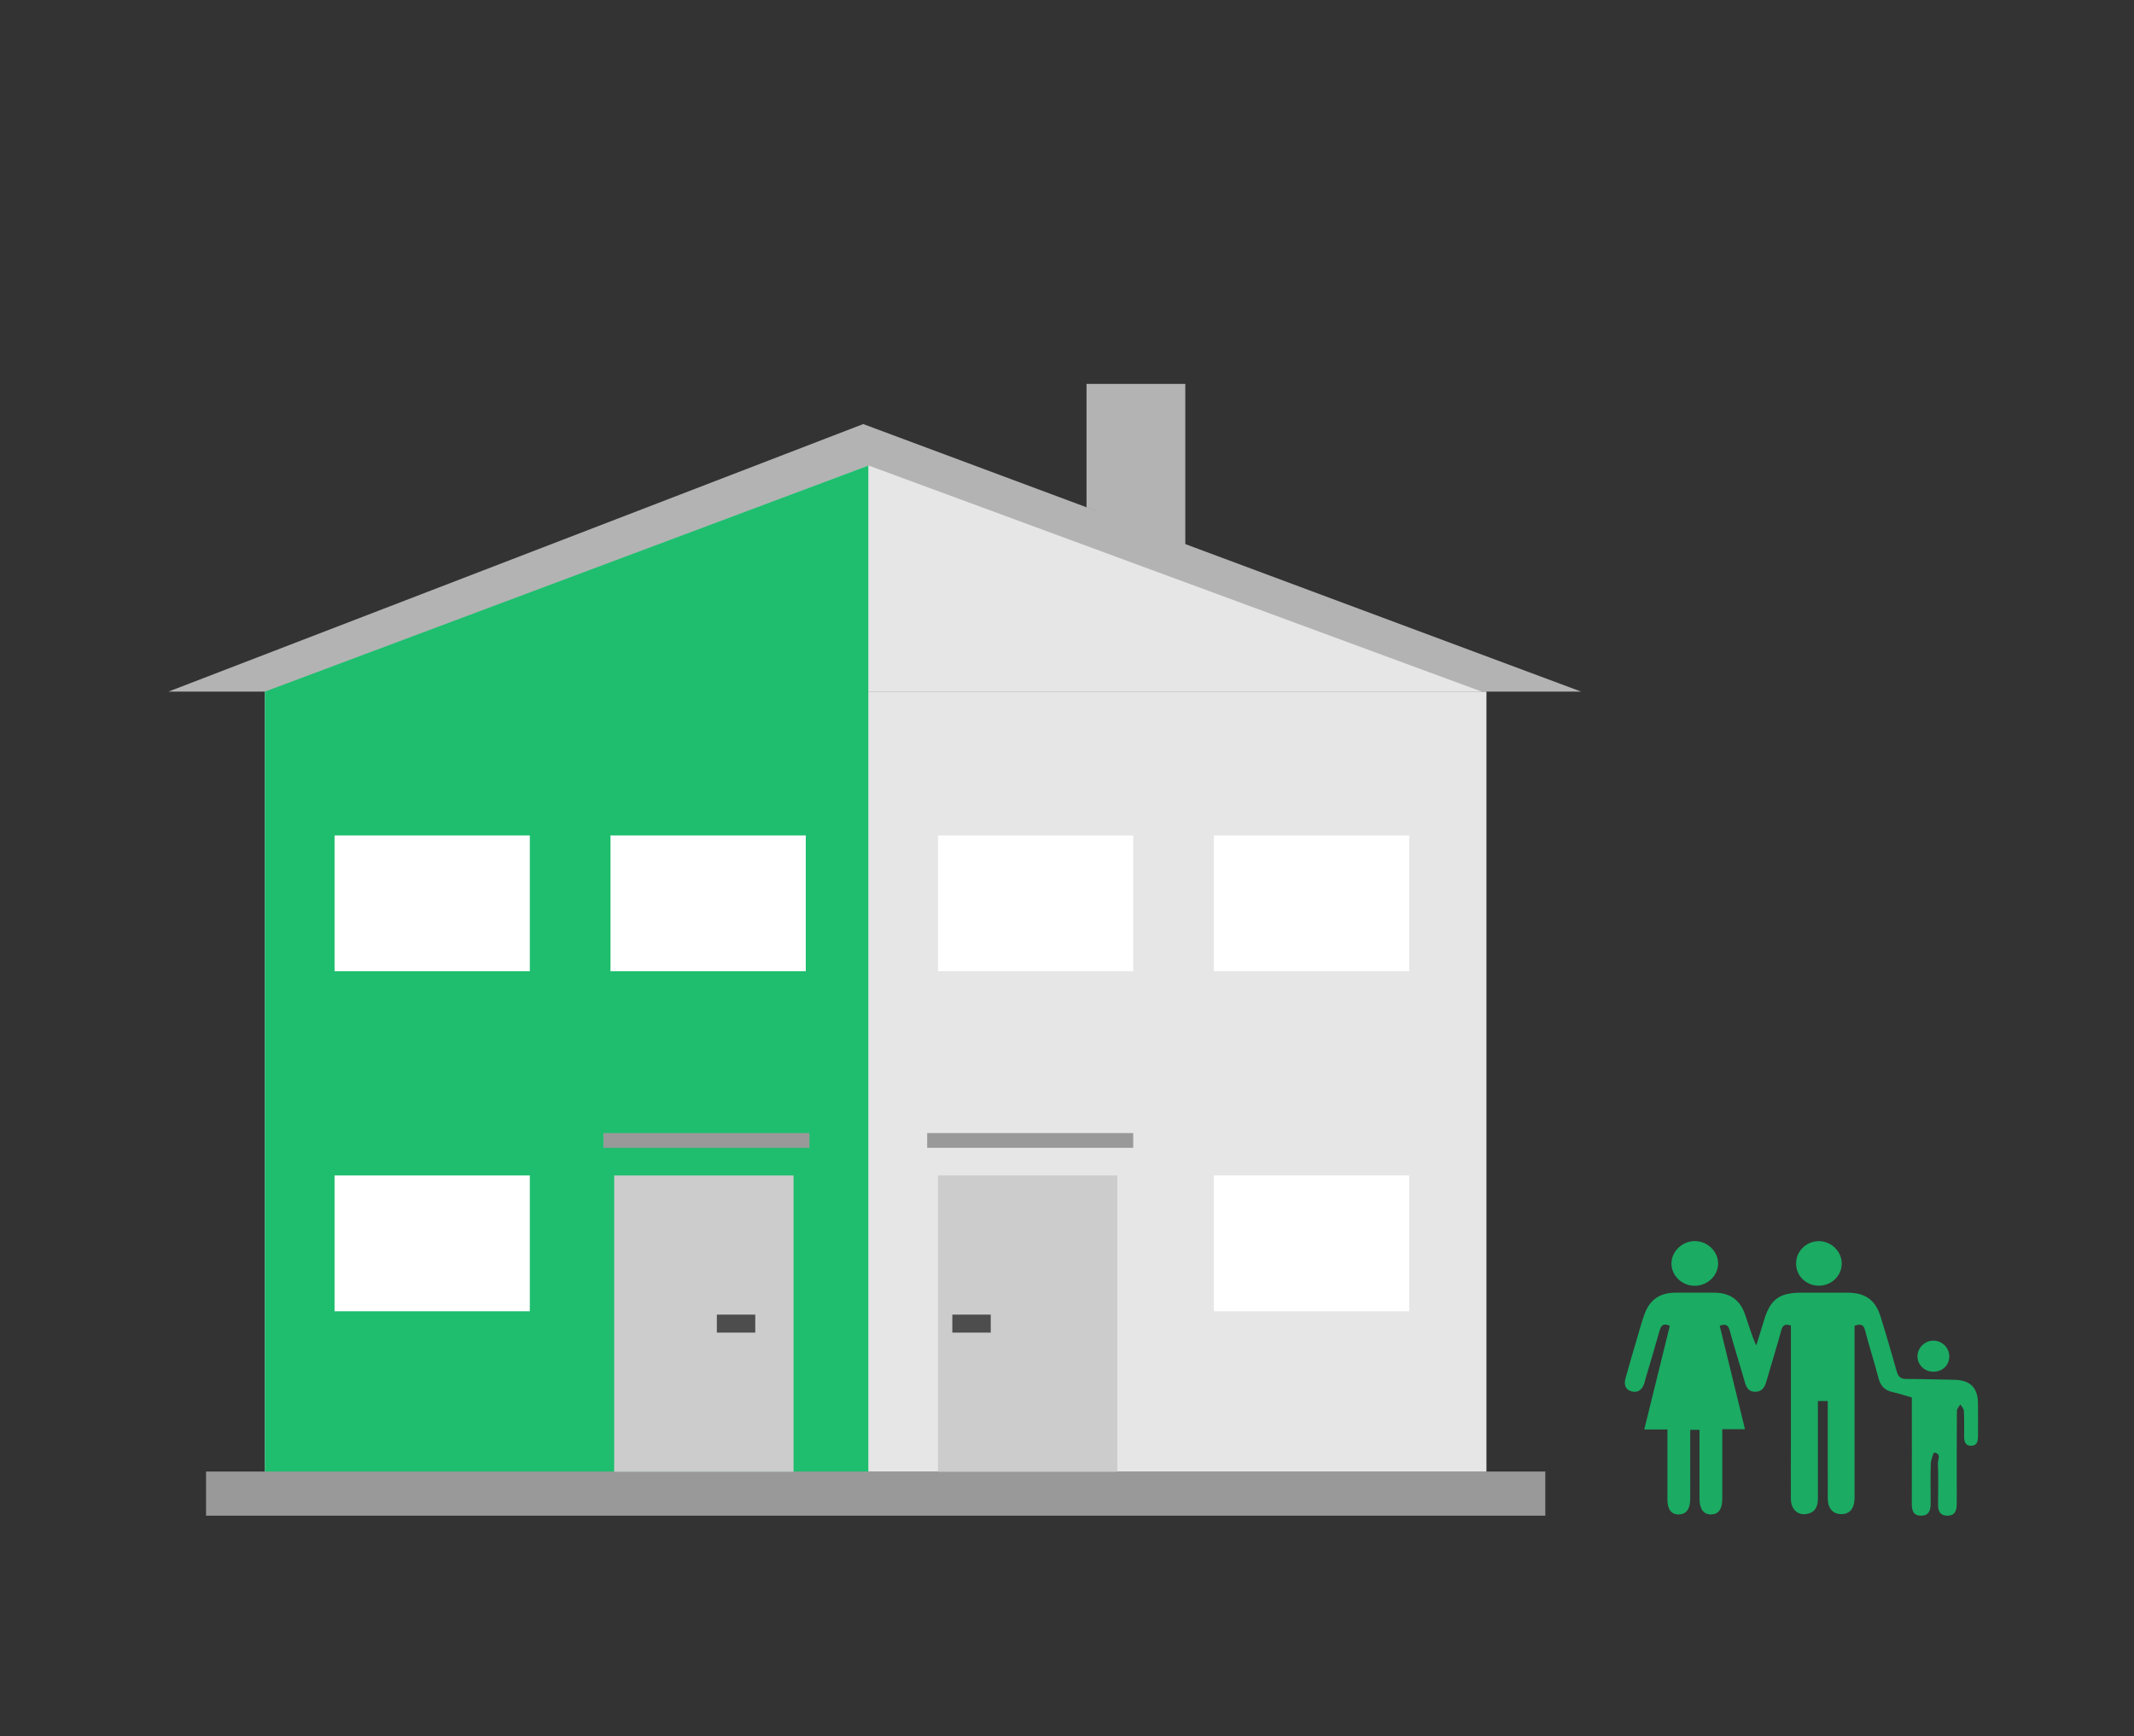 <?xml version="1.0" encoding="utf-8"?>
<!-- Generator: Adobe Illustrator 16.0.0, SVG Export Plug-In . SVG Version: 6.00 Build 0)  -->
<!DOCTYPE svg PUBLIC "-//W3C//DTD SVG 1.1//EN" "http://www.w3.org/Graphics/SVG/1.1/DTD/svg11.dtd">
<svg version="1.1" id="Layer_1" xmlns="http://www.w3.org/2000/svg" xmlns:xlink="http://www.w3.org/1999/xlink" x="0px" y="0px"
	 width="145px" height="118px" viewBox="0 0 145 118" enable-background="new 0 0 145 118" xml:space="preserve">
<rect x="0" y="0" width="145" height="118" fill="#333333" stroke="none"/>
<rect x="14" y="100" fill="#999999" width="91" height="3"/>
<polygon fill="#B3B3B3" points="107.438,47 58.654,28.818 11.441,47 "/>
<rect x="18" y="47" fill="#E6E6E6" width="83" height="53"/>
<rect x="63.732" y="56.772" fill="#FFFFFF" width="13.268" height="9.228"/>
<rect x="63.732" y="79.88" fill="#CCCCCC" width="12.188" height="20.136"/>
<polygon fill="#E6E6E6" points="100.705,47.008 59.035,31.641 18.072,47.008 "/>
<rect x="64.708" y="89.336" fill="#4D4D4D" width="2.61" height="1.223"/>
<polyline fill="#B3B3B3" points="80.538,37.094 80.538,26.089 73.826,26.089 73.826,34.488 "/>
<rect x="63" y="77" fill="#999999" width="14" height="1"/>
<rect x="82.482" y="56.772" fill="#FFFFFF" width="13.268" height="9.228"/>
<rect x="82.482" y="79.88" fill="#FFFFFF" width="13.268" height="9.228"/>
<polygon fill="#1EBE6E" points="18,100 59,100 59,31.641 18,47 "/>
<rect x="22.732" y="56.772" fill="#FFFFFF" width="13.268" height="9.228"/>
<rect x="41.482" y="56.772" fill="#FFFFFF" width="13.268" height="9.228"/>
<rect x="41.732" y="79.88" fill="#CCCCCC" width="12.188" height="20.136"/>
<rect x="48.708" y="89.336" fill="#4D4D4D" width="2.61" height="1.223"/>
<rect x="41" y="77" fill="#999999" width="14" height="1"/>
<rect x="22.732" y="79.88" fill="#FFFFFF" width="13.268" height="9.228"/>
<g>
	<path fill="#1BAB63" d="M129.905,94.969c-0.456-0.135-0.889-0.274-1.329-0.373c-0.522-0.123-0.804-0.422-0.935-0.936
		c-0.281-1.085-0.631-2.16-0.91-3.244c-0.099-0.393-0.282-0.47-0.717-0.328v11.248c0,0.151,0.002,0.312,0,0.463
		c-0.012,0.734-0.334,1.105-0.93,1.095c-0.561-0.017-0.889-0.402-0.891-1.081c-0.006-1.206-0.002-2.411-0.002-3.611v-2.995h-0.67
		v0.712c0,1.961-0.002,3.922,0,5.879c0,0.48-0.101,0.902-0.639,1.059c-0.656,0.191-1.188-0.241-1.195-0.984
		c-0.012-1.26,0-2.52,0-3.781v-8.015c-0.383-0.123-0.551-0.039-0.649,0.313c-0.323,1.178-0.687,2.342-1.026,3.516
		c-0.113,0.396-0.316,0.682-0.768,0.673c-0.439-0.004-0.588-0.309-0.694-0.675c-0.334-1.174-0.706-2.338-1.03-3.516
		c-0.098-0.356-0.268-0.434-0.67-0.299c0.566,2.321,1.133,4.646,1.717,7.033h-1.543v2.021c0,0.908,0,1.822,0,2.73
		c0,0.68-0.258,1.033-0.752,1.043c-0.518,0.004-0.795-0.363-0.795-1.074c-0.004-1.357-0.002-2.717-0.002-4.074v-0.604h-0.629v2.496
		c0,0.74,0.006,1.476-0.002,2.214c0,0.68-0.268,1.027-0.773,1.043c-0.502,0.008-0.773-0.338-0.773-1.017
		c-0.002-1.358,0-2.718,0-4.074v-0.683h-1.574l1.735-7.047c-0.435-0.204-0.593-0.024-0.698,0.344
		c-0.313,1.117-0.65,2.232-0.979,3.349c-0.021,0.075-0.029,0.151-0.055,0.224c-0.144,0.391-0.402,0.658-0.851,0.543
		c-0.461-0.117-0.535-0.492-0.429-0.887c0.287-1.024,0.588-2.051,0.889-3.072c0.133-0.446,0.254-0.896,0.417-1.329
		c0.364-0.958,1.047-1.421,2.085-1.423c0.881-0.006,1.756-0.006,2.631,0c1.064,0.002,1.756,0.478,2.104,1.478
		c0.24,0.688,0.436,1.397,0.76,2.11c0.178-0.575,0.361-1.15,0.534-1.734c0.431-1.409,1.034-1.854,2.536-1.854
		c1.037,0,2.072-0.002,3.109,0c1.227,0,1.916,0.479,2.273,1.642c0.383,1.222,0.738,2.453,1.086,3.681
		c0.094,0.336,0.227,0.539,0.626,0.539c1.099,0.004,2.188,0.041,3.28,0.057c1.076,0.015,1.609,0.524,1.621,1.576
		c0.012,0.758,0.002,1.512,0.002,2.271c0,0.313-0.051,0.621-0.445,0.636c-0.43,0.017-0.498-0.296-0.498-0.638
		c0-0.581,0.018-1.162-0.016-1.744c-0.008-0.146-0.157-0.284-0.242-0.427c-0.084,0.146-0.233,0.294-0.233,0.444
		c-0.015,1.938-0.009,3.879-0.009,5.818l-0.002,0.523c0.002,0.438-0.131,0.789-0.66,0.777c-0.495-0.013-0.611-0.343-0.607-0.763
		c0.006-0.931,0.023-1.862-0.013-2.79c-0.011-0.258,0.259-0.67-0.252-0.734c-0.044-0.011-0.217,0.479-0.229,0.744
		c-0.03,0.893-0.01,1.786-0.01,2.68c0,0.435-0.069,0.854-0.637,0.863c-0.574,0.008-0.648-0.394-0.646-0.846
		c0.009-2.171,0.002-4.348,0.002-6.523v-0.662H129.905L129.905,94.969z M115.14,87.377c-0.856-0.006-1.561-0.681-1.568-1.5
		c-0.01-0.828,0.736-1.548,1.604-1.537c0.844,0.01,1.555,0.696,1.566,1.513C116.744,86.69,116.019,87.381,115.14,87.377
		 M125.142,85.846c0.01,0.83-0.679,1.514-1.529,1.524c-0.004,0-0.006,0-0.008,0c-0.848,0.015-1.549-0.64-1.563-1.467
		c0-0.006,0-0.017,0-0.026c-0.013-0.832,0.671-1.519,1.524-1.533C124.408,84.331,125.134,85.027,125.142,85.846"/>
	<path fill="#1BAB63" d="M131.373,93.213c-0.588,0.013-1.079-0.449-1.086-1.031c0-0.006,0-0.019,0-0.022
		c0.007-0.584,0.524-1.073,1.112-1.056c0.574,0.019,1.039,0.486,1.049,1.054C132.452,92.768,132.004,93.215,131.373,93.213"/>
</g>
</svg>

